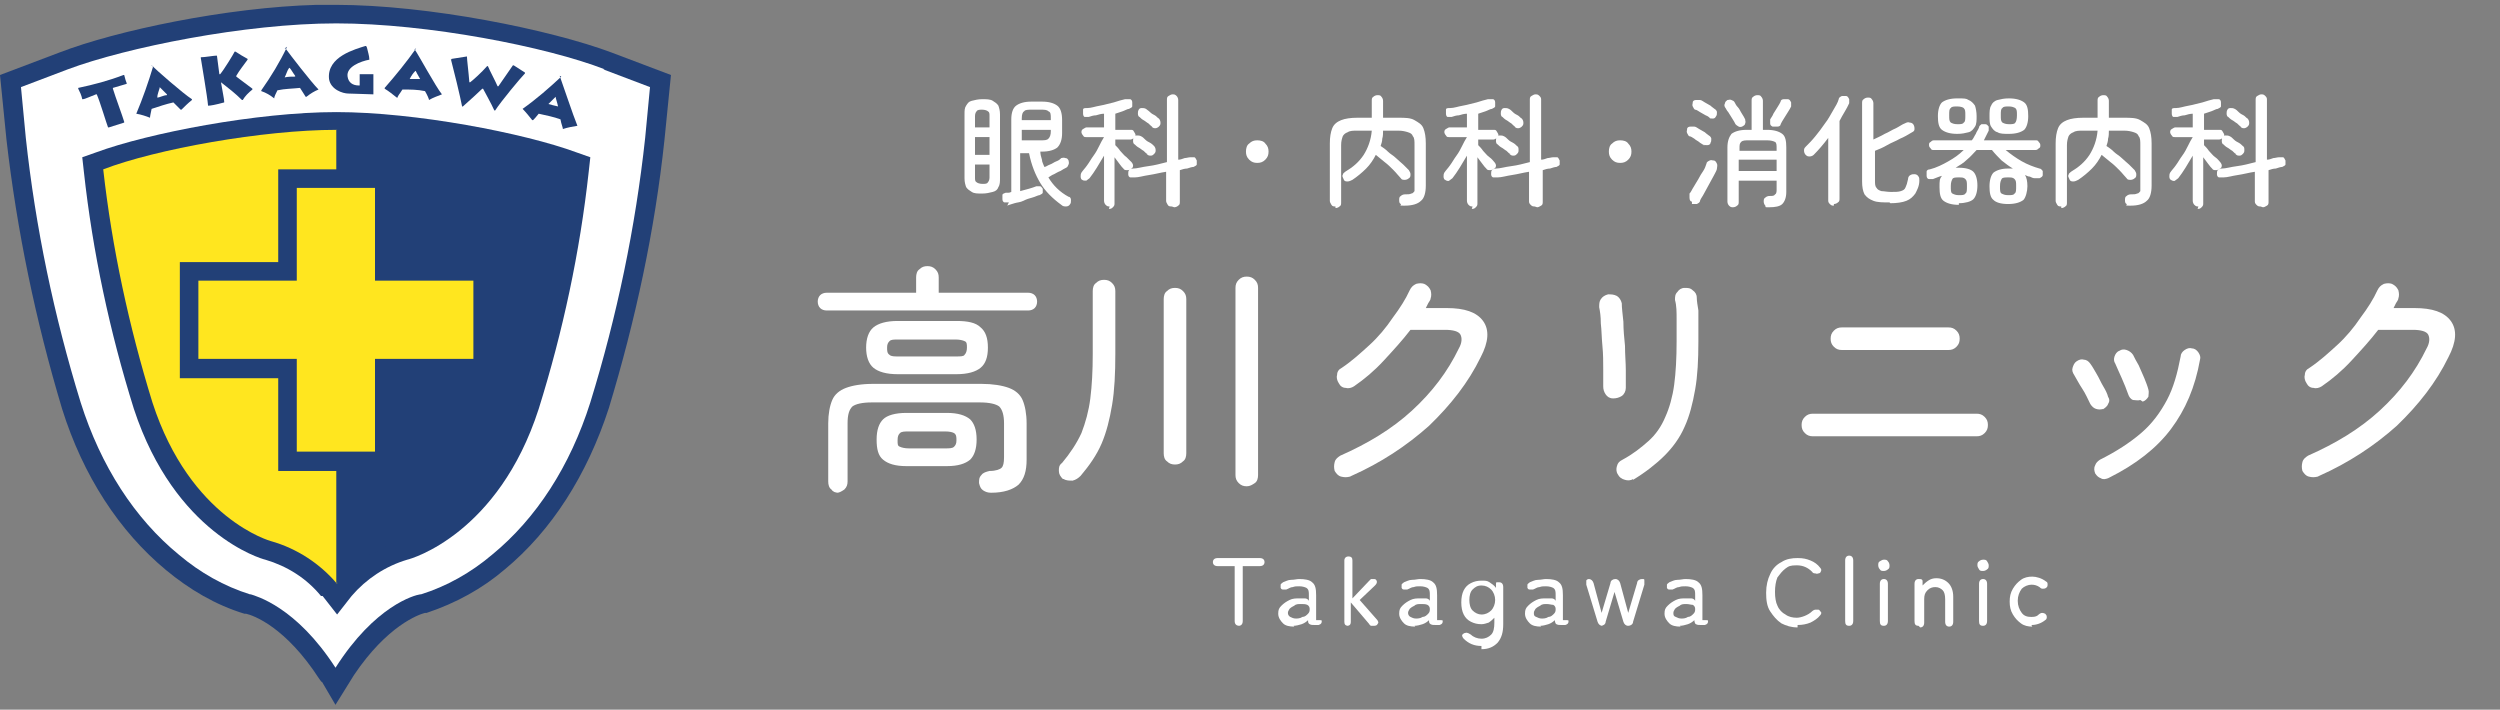 <?xml version="1.0" encoding="UTF-8"?>
<svg id="_レイヤー_1" data-name="レイヤー_1" xmlns="http://www.w3.org/2000/svg" version="1.1" viewBox="0 0 310 88">
  <rect x="0" y="0" width="310" height="88" fill="#808080" stroke="none"/>
  <!-- Generator: Adobe Illustrator 29.7.1, SVG Export Plug-In . SVG Version: 2.1.1 Build 8)  -->
  <defs>
    <style>
      .st0 {
        fill: #fff;
      }

      .st1 {
        isolation: isolate;
      }

      .st2 {
        fill: #ffe61f;
      }

      .st3 {
        fill: #224077;
      }
    </style>
  </defs>
  <path id="_パス_4392" data-name="パス_4392" class="st3" d="M39.9,84.6c-.1-.1-.2-.3-.3-.4-4.2-6.5-8.2-7.9-9.1-8.1h0s-.2,0-.2,0c-3.6-1.1-6.8-3-9.7-5.4-5.8-4.8-10.3-11.7-12.9-20C4.4,39.7,2.1,28.6.8,17.3L0,9.3l7.4-2.8C14.4,3.8,28.1.9,39.3.6h0s2.3,0,2.3,0c11.6,0,26.7,3.1,34.2,5.9l7.4,2.8-.8,8c-1.2,11.3-3.6,22.4-6.9,33.3-2.7,8.3-7.1,15.2-12.9,20-2.8,2.4-6.1,4.2-9.7,5.4h-.2c0,0,0,0,0,0-.8.2-4.7,1.6-8.8,7.7l-2.3,3.7-1.7-2.9Z"/>
  <path id="_パス_4393" data-name="パス_4393" class="st0" d="M75,8.6c-7.2-2.8-22-5.7-33.3-5.7h0c-11.3,0-26.1,3-33.3,5.7l-5.8,2.2.6,6.3c1.2,11.1,3.5,22.1,6.8,32.8,2.5,7.9,6.7,14.4,12.2,18.9,2.6,2.2,5.6,3.9,8.8,4.9h.1s0,0,0,0c.6.2,5.6,1.5,10.5,9.1,0,0,0,0,0,.1h0s0,0,0-.1c4.9-7.7,9.8-9,10.5-9.1h0s.1,0,.1,0c3.2-1,6.2-2.7,8.8-4.9,5.5-4.5,9.7-11,12.2-18.9,3.3-10.7,5.6-21.7,6.8-32.8l.6-6.3-5.8-2.2h0Z"/>
  <path id="_パス_4394" data-name="パス_4394" class="st3" d="M39.8,73.9c-1.8-2.2-4.2-3.7-6.9-4.5h0s0,0,0,0c-.5-.1-11.2-3.2-16.3-18.7-3-9.6-5.1-19.4-6.2-29.4l-.2-1.8,1.7-.6c6.5-2.4,20-5,29.8-5s23.3,2.6,29.8,5l1.7.6-.2,1.8c-1.1,10-3.2,19.8-6.2,29.4-5,15.5-15.8,18.6-16.3,18.7h0s0,0,0,0c-2.7.8-5.1,2.4-6.9,4.5l-1.8,2.3-1.8-2.3h0Z"/>
  <path id="_パス_4395" data-name="パス_4395" class="st2" d="M41.7,16.1c-9.1,0-22.4,2.4-28.9,4.9,1.1,9.8,3.2,19.5,6.1,28.9,4.7,14.5,14.7,17.2,14.7,17.2,3.2.9,6.1,2.8,8.2,5.3h0V16.1h0Z"/>
  <path id="_パス_4396" data-name="パス_4396" class="st3" d="M49.8,67.1s10-2.7,14.7-17.2c2.9-9.4,5-19.1,6.1-28.9-6.5-2.4-19.8-4.9-28.9-4.9v56.3c2.1-2.6,5-4.4,8.2-5.3h0Z"/>
  <path id="_パス_4397" data-name="パス_4397" class="st3" d="M34.5,58.4v-11.5h-12.2v-14.4h12.2v-11.5h14.4v11.5h12.2v14.4h-12.2v11.5h-14.4Z"/>
  <path id="_パス_4398" data-name="パス_4398" class="st2" d="M58.7,34.8h-12.2v-11.5h-9.7v11.5h-12.2v9.7h12.2v11.5h9.7v-11.5h12.2v-9.7Z"/>
  <path id="_パス_4399" data-name="パス_4399" class="st3" d="M69.6,9.5c-1.5,1.4-3.1,2.8-4.8,4,0,0,0,0,0,0,0,0,0,0,0,0,.4.4.8.9,1.2,1.4,0,0,0,0,.1,0,0,0,0,0,0,0,.1-.1.4-.4.7-.8,0,0,0,0,0,0,.9.2,1.9.4,2.7.7,0,0,0,0,0,0,.1.6.3,1,.3,1.2,0,0,0,0,0,0,0,0,0,0,0,0,.6-.2,1.2-.3,1.8-.4,0,0,0,0,0,0,0,0,0,0,0,0-.5-1.2-1.9-5.4-2.2-6.2,0,0,0,0,0,0,0,0,0,0,0,0h0ZM68.9,12c0,.2.2.7.3,1.2,0,0,0,0,0,0,0,0,0,0,0,0-.4-.1-.9-.2-1.2-.3,0,0,0,0,0,0,0,0,0,0,0,0,.3-.3.6-.6.9-.9,0,0,0,0,.1,0,0,0,0,0,0,0h0Z"/>
  <path id="_パス_4400" data-name="パス_4400" class="st3" d="M51.6,6c-1.2,1.7-2.5,3.3-3.9,4.9,0,0,0,0,0,.1,0,0,0,0,0,0,.5.3,1,.7,1.5,1.1,0,0,0,0,.1,0,0,0,0,0,0,0,0-.2.3-.5.6-1,0,0,0,0,0,0,.9,0,1.9,0,2.8.2,0,0,0,0,0,0,.3.5.5,1,.5,1.1,0,0,0,0,0,0,0,0,0,0,0,0,.5-.3,1.1-.5,1.6-.7,0,0,0,0,0,0,0,0,0,0,0,0-.8-1-2.9-4.9-3.4-5.6,0,0,0,0,0,0,0,0,0,0,0,0ZM51.5,8.7c.1.2.3.6.6,1.1,0,0,0,0,0,0,0,0,0,0,0,0-.4,0-.9,0-1.3,0,0,0,0,0,0,0,0,0,0,0,0,0,.2-.4.4-.7.7-1,0,0,0,0,.1,0,0,0,0,0,0,0h0Z"/>
  <path id="_パス_4401" data-name="パス_4401" class="st3" d="M35.6,5.8c-.9,1.9-2,3.7-3.2,5.4,0,0,0,0,0,.1,0,0,0,0,0,0,.6.2,1.1.5,1.6.9,0,0,0,0,0,0,0,0,0,0,0,0,0-.2.2-.6.4-1,0,0,0,0,0,0,.9-.2,1.9-.2,2.8-.3,0,0,0,0,0,0,.3.5.6.9.7,1.1,0,0,0,0,.1,0,0,0,0,0,0,0,.5-.4,1-.7,1.5-.9,0,0,0,0,0,0,0,0,0,0,0,0-.9-.9-3.6-4.4-4.1-5.1,0,0,0,0-.1,0,0,0,0,0,0,0h0ZM35.9,8.4c.2.2.4.6.7,1,0,0,0,0,0,.1,0,0,0,0,0,0-.4,0-.9,0-1.3.1,0,0,0,0,0,0,0,0,0,0,0,0,.2-.4.3-.8.5-1.1,0,0,0,0,0,0,0,0,0,0,0,0Z"/>
  <path id="_パス_4402" data-name="パス_4402" class="st3" d="M19,8.2c-.6,2-1.3,4-2.1,5.9,0,0,0,0,0,0,0,0,0,0,0,0,.6.1,1.2.3,1.7.5,0,0,0,0,0,0,0,0,0,0,0,0,0-.2.1-.6.2-1.1,0,0,0,0,0,0,.9-.3,1.8-.6,2.7-.8,0,0,0,0,0,0,.4.4.8.8.9.9,0,0,0,0,.1,0,0,0,0,0,0,0,.4-.4.8-.8,1.3-1.2,0,0,0,0,0-.1,0,0,0,0,0,0-1.1-.7-4.4-3.6-5-4.2,0,0,0,0-.1,0,0,0,0,0,0,0h0ZM19.8,10.8c.2.2.5.5.9.9,0,0,0,0,0,.1,0,0,0,0,0,0-.4,0-.9.3-1.2.3,0,0,0,0,0,0,0,0,0,0,0,0,0-.4.2-.8.3-1.2,0,0,0,0,0,0,0,0,0,0,0,0Z"/>
  <path id="_パス_4403" data-name="パス_4403" class="st3" d="M15.8,10.5c-.2-.4-.3-.8-.4-1.2,0,0,0,0-.1,0,0,0,0,0,0,0-1.8.7-3.7,1.2-5.6,1.6,0,0,0,0,0,.1,0,0,0,0,0,0,.2.4.4.8.5,1.3,0,0,0,0,.1,0,0,0,0,0,0,0,.2,0,.8-.3,1.6-.6,0,0,0,0,.1,0,.4.9,1.2,3.6,1.4,4.1,0,0,0,0,.1,0,0,0,0,0,0,0,.6-.2,1.3-.4,1.9-.6,0,0,0,0,0-.1,0,0,0,0,0,0-.2-.7-1.1-3.1-1.4-4.1,0,0,0,0,0-.1,0,0,0,0,0,0,.7-.2,1.4-.4,1.7-.5,0,0,0,0,0-.1,0,0,0,0,0,0h0Z"/>
  <path id="_パス_4404" data-name="パス_4404" class="st3" d="M29.3,9.4c.4-.7.9-1.3,1.4-2,0,0,0,0,0-.1,0,0,0,0,0,0-.4-.2-1.2-.7-1.5-.9,0,0-.1,0-.1,0,0,0,0,0,0,0-.2.4-1.3,2.2-1.8,2.8,0,0-.1,0-.1,0,0,0,0,0,0,0-.1-.8-.2-1.5-.3-2.3,0,0,0,0-.1,0,0,0,0,0,0,0-.3,0-1.4.2-1.9.2,0,0,0,0,0,.1,0,0,0,0,0,0,.1.7.8,4.7.9,5.9,0,0,0,0,.1,0,0,0,0,0,0,0,.2,0,.8-.1,1.9-.4,0,0,0,0,0-.1,0-.3-.2-1.2-.4-2.4,0,0,0,0,0,0,.9.7,1.8,1.4,2.6,2.2,0,0,0,0,.1,0,0,0,0,0,0,0,.3-.5.7-.9,1.2-1.3,0,0,0,0,0-.1,0,0,0,0,0,0-.7-.5-1.7-1.3-2-1.5,0,0,0,0,0-.1h0Z"/>
  <path id="_パス_4405" data-name="パス_4405" class="st3" d="M45.4,5.7s0,0-.1,0c0,0,0,0,0,0-1.2.4-4.8,1.3-4.5,4.1.2,1.3,1.7,1.8,2.4,1.8.6,0,2.6.1,3.1.1,0,0,0,0,0,0,0-.8,0-1.7,0-2.5,0,0,0,0,0,0,0,0,0,0,0,0h-1.7c0,0,0,.1,0,.2,0,0,0,0,0,0,0,.4,0,.8,0,1.2,0,0,0,0-.1,0-.8,0-1.3-.4-1.4-1.1-.2-1.2,1.6-1.9,2.7-2.1,0,0,0,0,0,0,0-.5-.2-1-.3-1.5h0Z"/>
  <path id="_パス_4406" data-name="パス_4406" class="st3" d="M55.9,7.3c.3,1.1,1.2,4.8,1.4,5.9,0,0,0,0,.1,0,0,0,0,0,0,0,.8-.7,2.1-1.9,2.4-2.2,0,0,0,0,.1,0,0,0,0,0,0,0,.2.4,1,1.8,1.4,2.7,0,0,0,0,.1,0,0,0,0,0,0,0,.7-1.1,3.2-4.1,3.7-4.6,0,0,0,0,0-.1,0,0,0,0,0,0l-1.4-.9s0,0-.1,0l-1.8,2.6s0,0-.1,0c0,0,0,0,0,0-.2-.5-1-2-1.2-2.5,0,0,0,0-.1,0,0,0,0,0,0,0-.7.8-1.7,1.7-2.1,2,0,0,0,0-.1,0,0,0,0,0,0,0-.1-1.3-.3-2.8-.3-3.2,0,0,0,0,0,0,0,0,0,0,0,0l-1.9.3s0,0,0,.1c0,0,0,0,0,0h0Z"/>
  <g class="st1">
    <path class="st0" d="M102.5,38.5c-.3,0-.6-.1-.8-.3-.2-.2-.3-.5-.3-.8s.1-.6.3-.8.5-.3.8-.3h11.1v-1.9c0-.4.1-.8.4-1,.3-.3.6-.4,1-.4s.7.1,1,.4c.3.3.4.6.4,1v1.9h11.1c.3,0,.6.1.8.3s.3.5.3.8-.1.6-.3.8c-.2.2-.5.3-.8.3h-25ZM104,61.1c-.4,0-.7-.1-.9-.4-.3-.2-.4-.6-.4-1v-7.2c0-1.2.2-2.2.5-2.9s.9-1.2,1.7-1.5c.8-.3,1.9-.5,3.4-.5h13.4c1.4,0,2.6.2,3.4.5.8.3,1.4.8,1.7,1.5.3.7.5,1.7.5,2.9v4.5c0,1.4-.3,2.4-1,3.1-.7.6-1.8,1-3.4,1-.4,0-.7-.1-1-.3-.3-.2-.4-.5-.5-.9,0-.4,0-.7.3-1,.2-.3.6-.4,1-.5.8,0,1.3-.2,1.5-.4.2-.2.3-.6.3-1.3v-4.2c0-1-.2-1.7-.6-2.1-.4-.3-1.2-.5-2.4-.5h-13.4c-1.2,0-2,.2-2.4.5-.4.4-.6,1-.6,2.1v7.2c0,.4-.1.7-.4,1-.3.2-.6.4-.9.4ZM111.3,46.4c-1.4,0-2.4-.3-3-.8-.6-.5-.9-1.4-.9-2.5s.3-2,.9-2.5,1.6-.8,3-.8h7.3c1.4,0,2.4.2,3,.8.6.5.9,1.3.9,2.5s-.3,2-.9,2.5c-.6.5-1.6.8-3,.8h-7.3ZM112.4,57.8c-1.4,0-2.3-.3-2.9-.8-.6-.5-.8-1.3-.8-2.5s.3-2,.8-2.5c.5-.5,1.5-.8,2.9-.8h5c1.4,0,2.3.3,2.9.8.5.5.8,1.3.8,2.5s-.3,2-.8,2.5c-.6.5-1.5.8-2.9.8h-5ZM111.4,44.2h7.1c.6,0,1,0,1.1-.2.2-.2.3-.5.3-.9s0-.7-.3-.8c-.2-.1-.6-.2-1.1-.2h-7.1c-.6,0-.9,0-1.1.2-.2.2-.3.4-.3.8s0,.7.3.9c.2.2.6.2,1.1.2ZM112.7,55.6h4.5c.5,0,.9,0,1.1-.2.2-.2.3-.4.3-.8s0-.7-.3-.9c-.2-.1-.5-.2-1.1-.2h-4.5c-.5,0-.9,0-1.1.2-.2.2-.3.4-.3.9s0,.7.3.8c.2.1.6.2,1.1.2Z"/>
    <path class="st0" d="M131.8,59.4c-.3-.3-.5-.6-.5-1,0-.4,0-.7.4-1,1-1.2,1.8-2.4,2.4-3.7.5-1.3.9-2.7,1.1-4.3.2-1.6.3-3.4.3-5.5v-7.8c0-.4.1-.8.4-1,.3-.3.6-.4,1-.4s.7.1,1,.4c.3.3.4.6.4,1v7.8c0,2.4-.1,4.5-.4,6.3-.3,1.8-.7,3.4-1.3,4.8-.6,1.4-1.5,2.7-2.6,4-.3.3-.6.5-1,.6-.4,0-.8,0-1.1-.2ZM145.7,57.6c-.4,0-.7-.1-1-.4-.3-.2-.4-.6-.4-1v-19.1c0-.4.1-.8.4-1,.3-.3.6-.4,1-.4s.7.1,1,.4c.3.3.4.6.4,1v19.1c0,.4-.1.8-.4,1-.3.3-.6.4-1,.4ZM154.6,60.3c-.4,0-.7-.1-1-.4s-.4-.6-.4-1v-23.2c0-.4.1-.7.4-1s.6-.4,1-.4.7.1,1,.4c.3.3.4.6.4,1v23.2c0,.4-.1.8-.4,1-.3.2-.6.4-1,.4Z"/>
    <path class="st0" d="M167.4,59.1c-.4.1-.7.1-1.1,0-.4-.1-.6-.4-.8-.7-.1-.4-.1-.7,0-1.1.1-.4.4-.6.7-.8,3.4-1.5,6.4-3.3,8.9-5.6s4.4-4.8,5.8-7.7c.4-.7.4-1.3.2-1.7-.2-.4-.9-.6-1.9-.6h-4.3c-1,1.3-2.1,2.5-3.3,3.8s-2.4,2.3-3.7,3.2c-.3.2-.7.3-1,.2-.4,0-.7-.2-.9-.6-.2-.3-.3-.7-.2-1,0-.4.2-.7.6-.9,1.2-.8,2.3-1.8,3.4-2.8s2.1-2.2,2.9-3.4c.9-1.2,1.6-2.3,2.1-3.4.2-.4.4-.6.8-.8.4-.1.7-.1,1,0,.4.2.6.4.8.8.1.4.1.7,0,1,0,.2-.2.4-.3.6s-.2.4-.3.6h2.6c2.2,0,3.7.5,4.5,1.6.8,1.1.7,2.6-.3,4.5-1.5,3.1-3.7,5.9-6.4,8.5-2.8,2.5-6,4.6-9.6,6.2Z"/>
    <path class="st0" d="M200,49.4c-.4,0-.7-.2-.9-.5-.2-.3-.3-.6-.3-1,0-.5,0-1.2,0-2.1,0-.9,0-1.9-.1-2.9s-.1-2-.2-2.8c0-.9-.1-1.5-.2-2,0-.4,0-.7.2-1,.2-.3.5-.5.9-.6.4,0,.7,0,1.1.2.3.2.5.5.6.9,0,.6.1,1.3.2,2.3,0,1,.1,2,.2,3,0,1.1.1,2.1.1,3,0,.9,0,1.7,0,2.2,0,.4-.2.8-.5,1-.3.2-.7.3-1,.3ZM202.5,59.4c-.3.2-.7.2-1,.1-.4-.1-.7-.3-.9-.7-.2-.3-.2-.7-.1-1,.1-.4.3-.6.7-.8,1.3-.7,2.3-1.5,3.2-2.3s1.6-1.8,2.1-3c.5-1.1.9-2.5,1.1-4,.2-1.5.3-3.3.3-5.4s0-1.8,0-2.7c0-.9,0-1.7-.2-2.4,0-.4,0-.7.3-1,.2-.3.5-.5.9-.5.4,0,.7,0,1,.3.3.2.5.5.5.9,0,.4.1,1,.2,1.6,0,.6,0,1.2,0,1.9v2c0,2.2-.1,4.2-.4,5.9-.3,1.7-.7,3.3-1.3,4.6-.6,1.4-1.5,2.6-2.5,3.6s-2.4,2.1-3.9,3Z"/>
    <path class="st0" d="M224.8,54.1c-.4,0-.7-.1-1-.4-.3-.3-.4-.6-.4-1s.1-.7.4-1c.3-.3.6-.4,1-.4h20.3c.4,0,.7.1,1,.4.3.3.4.6.4,1s-.1.7-.4,1c-.3.3-.6.4-1,.4h-20.3ZM228.4,43.4c-.4,0-.7-.1-1-.4-.3-.3-.4-.6-.4-1s.1-.7.4-1,.6-.4,1-.4h13.2c.4,0,.7.1,1,.4.3.3.4.6.4,1s-.1.7-.4,1c-.3.3-.6.4-1,.4h-13.2Z"/>
    <path class="st0" d="M260.8,50.7c-.3.1-.6.1-.9,0-.3-.1-.5-.3-.7-.6-.3-.6-.6-1.3-1-1.9-.4-.6-.7-1.2-1-1.7-.2-.3-.3-.6-.2-.9s.2-.6.5-.8c.3-.2.6-.3.9-.2.3,0,.6.2.8.5.3.4.5.8.8,1.3s.5,1,.8,1.5c.3.5.5.9.6,1.3.2.3.2.6,0,.9-.1.3-.4.5-.7.7ZM261.4,59.3c-.3.1-.6.2-.9,0-.3-.1-.5-.3-.7-.6-.1-.3-.2-.6,0-1,.1-.3.3-.5.6-.7,2-1,3.7-2.1,5.1-3.3s2.4-2.6,3.2-4.1c.8-1.5,1.3-3.3,1.7-5.4,0-.3.2-.6.5-.8s.6-.3.9-.2c.3,0,.6.2.8.5.2.3.3.6.2.9-.6,3.4-1.8,6.2-3.6,8.6-1.8,2.4-4.4,4.4-7.6,6ZM265.4,49.6c-.3.1-.6,0-.9,0-.3-.1-.5-.4-.6-.7-.2-.6-.5-1.3-.8-2-.3-.7-.6-1.3-.8-1.8-.2-.3-.2-.6-.1-.9s.3-.6.6-.7c.3-.2.6-.2.9-.1s.6.3.8.6c.2.4.4.8.7,1.3.2.5.5,1.1.7,1.6.2.5.4,1,.5,1.4.1.3,0,.6,0,.9-.2.3-.4.5-.7.6Z"/>
    <path class="st0" d="M287.4,59.1c-.4.1-.7.1-1.1,0-.4-.1-.6-.4-.8-.7-.1-.4-.1-.7,0-1.1.1-.4.4-.6.7-.8,3.4-1.5,6.4-3.3,8.9-5.6s4.4-4.8,5.8-7.7c.4-.7.4-1.3.2-1.7-.2-.4-.9-.6-1.9-.6h-4.3c-1,1.3-2.1,2.5-3.3,3.8s-2.4,2.3-3.7,3.2c-.3.2-.7.3-1,.2-.4,0-.7-.2-.9-.6-.2-.3-.3-.7-.2-1,0-.4.2-.7.6-.9,1.2-.8,2.3-1.8,3.4-2.8s2.1-2.2,2.9-3.4c.9-1.2,1.6-2.3,2.1-3.4.2-.4.4-.6.8-.8.4-.1.7-.1,1,0,.4.2.6.4.8.8.1.4.1.7,0,1,0,.2-.2.4-.3.6s-.2.4-.3.6h2.6c2.2,0,3.7.5,4.5,1.6.8,1.1.7,2.6-.3,4.5-1.5,3.1-3.7,5.9-6.4,8.5-2.8,2.5-6,4.6-9.6,6.2Z"/>
  </g>
  <g class="st1">
    <path class="st0" d="M121.8,24c-.6,0-1,0-1.3-.2s-.5-.3-.7-.6c-.1-.3-.2-.6-.2-1.1v-7.9c0-.5,0-.8.2-1.1s.3-.5.7-.6.8-.2,1.3-.2,1,0,1.3.2.5.3.7.6c.1.3.2.6.2,1.1v7.9c0,.4,0,.8-.2,1.1-.1.3-.3.5-.7.6s-.8.2-1.3.2ZM120.9,15.8h1.8v-1.4c0-.3,0-.5-.2-.6-.1-.1-.4-.2-.7-.2s-.6,0-.7.2c-.1.1-.2.3-.2.6v1.4ZM120.9,19.2h1.8v-2.2h-1.8v2.2ZM121.8,22.8c.4,0,.6,0,.7-.2.1-.1.2-.3.2-.6v-1.6h-1.8v1.6c0,.3,0,.5.2.6.1.1.4.2.7.2ZM125.1,25.1c-.2,0-.4,0-.5,0-.2,0-.3-.2-.3-.4,0-.2,0-.3,0-.5s.2-.2.4-.3c.1,0,.2,0,.3,0,.1,0,.2,0,.4-.1v-9c0-.8.2-1.4.6-1.7.4-.3,1-.5,1.9-.5h1.3c.9,0,1.5.2,1.9.5.4.3.6.9.6,1.8v1.6c0,.8-.2,1.4-.6,1.8-.4.3-1,.5-1.9.5h-.2c0,.3.1.7.2,1,0,.3.2.6.3.9.2,0,.4-.2.7-.3s.5-.3.8-.4c.3-.1.5-.3.6-.4.1,0,.3-.1.5,0,.2,0,.3.1.4.3,0,.1.1.3,0,.5s-.1.3-.3.4c-.2.1-.4.2-.7.4-.3.1-.6.3-.8.4-.3.1-.5.3-.7.4.6,1,1.4,1.8,2.5,2.4.2,0,.3.2.3.4,0,.2,0,.4-.1.5-.1.2-.3.3-.5.3-.2,0-.4,0-.6-.2-1.1-.8-2-1.7-2.6-2.7s-1.1-2.2-1.4-3.7h-1.1v4.7c.4-.1.7-.2,1.1-.3.4-.1.6-.2.9-.3.2,0,.3,0,.5,0,.1,0,.2.2.3.3,0,.2,0,.4,0,.5,0,.1-.2.2-.4.3-.2,0-.5.2-.9.3s-.7.2-1.1.4-.8.2-1.1.3-.7.2-.9.3ZM126.7,14.9h3.6v-.2c0-.5,0-.8-.3-.9-.2-.2-.5-.2-1-.2h-1c-.5,0-.9,0-1,.2-.2.1-.3.4-.3.9v.2ZM126.7,17.4h2.3c.5,0,.8,0,1-.2s.3-.5.3-.9v-.2h-3.6v1.4Z"/>
    <path class="st0" d="M137.6,25.6c-.2,0-.3,0-.5-.2-.1-.1-.2-.3-.2-.5v-5.6c-.3.5-.6,1-.9,1.5s-.6.9-.9,1.3c-.1.1-.3.2-.4.3-.2,0-.4,0-.5-.1-.1,0-.2-.2-.2-.4s0-.3.1-.5c.2-.3.5-.6.7-.9.3-.4.5-.8.8-1.2.3-.4.5-.8.7-1.2s.4-.8.6-1.1h-2.2c-.2,0-.3,0-.4-.2-.1-.1-.2-.3-.2-.4s0-.3.2-.4.3-.2.4-.2h2.2v-1.7c-.3,0-.7.1-1,.2-.3,0-.6.1-.9.2-.2,0-.4,0-.5,0s-.2-.2-.2-.4c0-.2,0-.3,0-.5s.2-.2.5-.2c.5,0,1-.2,1.6-.3.6-.1,1.2-.3,1.7-.4.6-.2,1-.3,1.4-.4.2,0,.4,0,.6,0,.2,0,.3.2.3.4,0,.2,0,.4,0,.5s-.2.2-.4.3c-.2,0-.5.2-.8.3s-.6.2-.9.3v2h1.9c.2,0,.3,0,.4.2s.2.3.2.4,0,.3-.2.4c-.1.1-.3.2-.4.2h-1.9v.7c.2.2.4.4.6.7.3.3.5.6.8.8.3.3.5.5.6.6.1.1.2.3.2.4s0,.3-.2.4c-.1.1-.3.2-.5.2-.2,0-.4,0-.5-.2-.1-.1-.3-.3-.5-.6s-.4-.5-.6-.8v5.7c0,.2,0,.3-.2.5s-.3.2-.5.2ZM145.3,25.6c-.2,0-.4,0-.5-.2s-.2-.3-.2-.5v-3.6c-.7.1-1.4.3-2.1.4-.7.1-1.3.3-1.8.3-.2,0-.4,0-.5,0-.2,0-.3-.2-.3-.4,0-.2,0-.4.1-.5.1-.1.3-.2.5-.2.5,0,1.1-.2,1.9-.3s1.5-.3,2.3-.5v-7.7c0-.2,0-.4.2-.5s.3-.2.5-.2.3,0,.5.2c.1.1.2.3.2.5v7.4c.3,0,.5-.1.8-.2.2,0,.5-.1.7-.1.2,0,.3,0,.5,0,.1,0,.2.2.3.4,0,.2,0,.4,0,.5,0,.1-.2.2-.4.3-.2,0-.5.1-.8.2-.3,0-.6.1-.9.2v3.9c0,.2,0,.4-.2.5-.1.1-.3.2-.5.2ZM142.3,19.1c-.1,0-.3-.2-.5-.4-.2-.1-.4-.3-.6-.4-.2-.1-.4-.3-.5-.4-.1,0-.2-.2-.2-.4,0-.2,0-.3.1-.5.1-.2.3-.2.4-.2.2,0,.3,0,.5.1.2.1.3.2.5.4.2.2.4.3.6.4.2.1.4.3.5.4.1.1.2.3.2.5,0,.2,0,.3-.2.5-.1.1-.2.2-.4.2-.2,0-.3,0-.5-.2ZM142.9,15.7c-.1,0-.3-.2-.5-.4-.2-.1-.4-.3-.6-.4-.2-.1-.4-.3-.5-.4-.1,0-.2-.2-.2-.4s0-.3.1-.5c.1-.2.3-.2.4-.2.2,0,.3,0,.5.1.1.1.3.2.5.4.2.2.4.3.6.4.2.1.3.3.5.4.1.1.2.3.2.5,0,.2,0,.3-.2.5-.1.1-.3.2-.4.2-.2,0-.3,0-.5-.2Z"/>
    <path class="st0" d="M155.9,20.2c-.4,0-.7-.1-1-.4-.3-.3-.4-.6-.4-1s.1-.8.4-1c.3-.3.6-.4,1-.4s.8.1,1,.4c.3.3.4.6.4,1s-.1.7-.4,1c-.3.3-.6.4-1,.4Z"/>
    <path class="st0" d="M165.6,25.6c-.2,0-.4,0-.5-.2s-.2-.3-.2-.5v-7.1c0-.8.1-1.4.3-1.9s.6-.8,1.1-1c.5-.2,1.2-.3,2-.3h1.8v-2.1c0-.2,0-.4.2-.5.1-.1.3-.2.5-.2s.4,0,.5.2c.1.1.2.3.2.5v2.1h1.9c.8,0,1.5,0,2,.3s.9.5,1.1,1c.2.5.3,1.1.3,1.9v5.2c0,.9-.2,1.6-.6,1.9-.4.4-1.1.6-2,.6s-.4,0-.5-.2c-.2-.1-.2-.3-.2-.5,0-.2,0-.4.2-.5.1-.1.3-.2.5-.2.4,0,.6,0,.8-.1.2,0,.3-.2.4-.3,0-.2,0-.4,0-.7v-5c0-.5,0-.9-.2-1.1-.1-.3-.3-.4-.6-.5-.3-.1-.7-.2-1.2-.2h-1.9c0,.3,0,.7-.1,1,0,.3-.1.6-.2.9.3.2.6.4.9.7s.7.5,1,.8.7.6.9.8c.3.3.5.5.7.7.1.2.2.3.2.5,0,.2,0,.4-.2.5-.1.1-.3.2-.5.2s-.4,0-.5-.2c-.3-.3-.5-.6-.9-1s-.7-.7-1.1-1-.7-.6-1.1-.9c-.3.6-.7,1.2-1.2,1.7s-1.1,1-1.7,1.4c-.2.1-.4.2-.6.2s-.4,0-.5-.3c-.1-.2-.2-.4-.1-.5,0-.2.2-.3.3-.4,1-.6,1.7-1.2,2.3-2.1.5-.8.9-1.8,1-3h-1.8c-.5,0-.9,0-1.2.2-.3.1-.5.3-.6.5-.1.3-.2.6-.2,1.1v7.1c0,.2,0,.4-.2.5-.1.1-.3.2-.5.2Z"/>
    <path class="st0" d="M182.6,25.6c-.2,0-.3,0-.5-.2-.1-.1-.2-.3-.2-.5v-5.6c-.3.5-.6,1-.9,1.5-.3.5-.6.9-.9,1.3-.1.1-.3.2-.4.3s-.4,0-.5-.1c-.1,0-.2-.2-.2-.4,0-.2,0-.3.1-.5.2-.3.5-.6.7-.9.3-.4.5-.8.8-1.2s.5-.8.7-1.2c.2-.4.4-.8.6-1.1h-2.2c-.2,0-.3,0-.4-.2-.1-.1-.2-.3-.2-.4s0-.3.2-.4.3-.2.4-.2h2.2v-1.7c-.3,0-.7.1-1,.2-.3,0-.6.1-.9.2-.2,0-.4,0-.5,0s-.2-.2-.2-.4c0-.2,0-.3,0-.5s.2-.2.5-.2c.5,0,1-.2,1.6-.3.6-.1,1.2-.3,1.7-.4.6-.2,1-.3,1.4-.4.2,0,.4,0,.6,0,.2,0,.3.2.3.4,0,.2,0,.4,0,.5s-.2.2-.4.3c-.2,0-.5.2-.8.3s-.6.2-.9.3v2h1.9c.2,0,.3,0,.4.2s.2.3.2.4,0,.3-.2.4c-.1.1-.3.2-.4.2h-1.9v.7c.2.2.4.4.6.7.3.3.5.6.8.8s.5.5.6.6c.1.1.2.3.2.4s0,.3-.2.4-.3.2-.5.2c-.2,0-.4,0-.5-.2-.1-.1-.3-.3-.5-.6s-.4-.5-.6-.8v5.7c0,.2,0,.3-.2.5s-.3.2-.5.2ZM190.3,25.6c-.2,0-.3,0-.5-.2s-.2-.3-.2-.5v-3.6c-.7.1-1.4.3-2.1.4-.7.1-1.3.3-1.8.3-.2,0-.4,0-.5,0-.2,0-.3-.2-.3-.4,0-.2,0-.4.1-.5.1-.1.3-.2.5-.2.5,0,1.1-.2,1.9-.3s1.5-.3,2.3-.5v-7.7c0-.2,0-.4.2-.5s.3-.2.5-.2.3,0,.5.2.2.3.2.5v7.4c.3,0,.5-.1.8-.2.2,0,.5-.1.7-.1.2,0,.3,0,.5,0,.1,0,.2.2.3.4,0,.2,0,.4,0,.5s-.2.2-.4.3c-.2,0-.5.1-.8.2-.3,0-.6.1-.9.2v3.9c0,.2,0,.4-.2.5s-.3.2-.5.2ZM187.3,19.1c-.1,0-.3-.2-.5-.4-.2-.1-.4-.3-.6-.4-.2-.1-.4-.3-.5-.4-.1,0-.2-.2-.2-.4s0-.3.1-.5c.1-.2.3-.2.4-.2.2,0,.3,0,.5.1.2.1.3.2.5.4.2.2.4.3.6.4.2.1.4.3.5.4.2.1.2.3.2.5,0,.2,0,.3-.2.5-.1.1-.2.2-.4.2s-.3,0-.5-.2ZM187.9,15.7c-.1,0-.3-.2-.5-.4-.2-.1-.4-.3-.6-.4-.2-.1-.4-.3-.5-.4-.1,0-.2-.2-.2-.4,0-.2,0-.3.1-.5.1-.2.3-.2.4-.2.2,0,.3,0,.5.1.2.1.3.2.5.4.2.2.4.3.6.4.2.1.3.3.5.4.1.1.2.3.2.5,0,.2,0,.3-.2.5-.1.1-.3.2-.4.2-.2,0-.3,0-.5-.2Z"/>
    <path class="st0" d="M200.9,20.2c-.4,0-.7-.1-1-.4-.3-.3-.4-.6-.4-1s.1-.8.4-1c.3-.3.6-.4,1-.4s.8.1,1,.4c.3.3.4.6.4,1s-.1.7-.4,1c-.3.3-.6.4-1,.4Z"/>
    <path class="st0" d="M211.4,18.1c-.1-.1-.3-.2-.6-.4-.2-.2-.5-.3-.7-.5-.2-.1-.4-.3-.6-.3-.1,0-.2-.2-.3-.4s0-.3,0-.5c0-.2.2-.3.4-.3.2,0,.4,0,.5,0,.2,0,.4.2.6.3.2.1.5.3.7.4.2.2.4.3.5.4.2.1.3.3.3.4,0,.2,0,.4-.1.5,0,.2-.2.3-.4.3-.2,0-.4,0-.5-.1ZM209.8,25c-.2,0-.3-.2-.3-.5,0-.2,0-.4,0-.5.2-.2.3-.5.5-.8.2-.3.4-.7.6-1,.2-.4.4-.7.6-1,.2-.3.3-.6.4-.9,0-.2.2-.3.4-.4s.3,0,.5,0c.2,0,.3.2.4.4s0,.4,0,.6c0,.2-.2.5-.4.9-.2.4-.4.7-.6,1.1-.2.4-.4.7-.6,1.1s-.4.6-.5.9c0,.2-.2.3-.4.4-.2,0-.4,0-.6,0ZM212.1,14.7c-.1-.1-.3-.3-.6-.4-.2-.1-.5-.3-.7-.4-.2-.1-.4-.3-.6-.3-.1,0-.2-.2-.3-.4s0-.3,0-.5c0-.2.2-.3.4-.3s.3,0,.5,0c.2,0,.4.2.6.3.2.1.5.3.7.4.2.2.4.3.5.4.2.1.3.3.3.4,0,.2,0,.4-.1.5-.1.2-.2.3-.4.3-.2,0-.4,0-.5-.1ZM216.1,15.7c-.2,0-.3.1-.5,0s-.3-.2-.4-.3c-.1-.2-.2-.4-.4-.7s-.3-.5-.5-.8c-.2-.2-.3-.5-.4-.6-.1-.2-.1-.3,0-.5,0-.2.2-.3.3-.4.2,0,.3-.1.5,0s.3.1.4.3c.1.2.2.4.4.6s.3.5.5.8.3.5.4.7c0,.2.1.3,0,.5,0,.2-.2.3-.4.4ZM214.9,25.7c-.2,0-.3,0-.5-.2-.1-.1-.2-.3-.2-.5v-6.7c0-.8.2-1.3.5-1.7.4-.3,1-.5,1.9-.5h.6v-3.6c0-.2,0-.4.2-.5.1-.1.3-.2.5-.2s.4,0,.5.2c.1.1.2.3.2.5v3.6h.5c.9,0,1.5.2,1.9.5.4.3.5.9.5,1.7v5.5c0,.7-.2,1.2-.5,1.5s-.9.4-1.6.4-.4,0-.5-.2c-.1-.1-.2-.3-.2-.5,0-.2,0-.4.2-.5.1-.1.3-.2.5-.2.4,0,.6,0,.7-.2.1,0,.2-.2.2-.5v-1.2h-4.7v2.6c0,.2,0,.4-.2.5-.1.1-.3.2-.5.2ZM215.6,18.7h4.7v-.3c0-.4,0-.7-.2-.8-.2-.1-.5-.2-1-.2h-2.2c-.5,0-.8,0-1,.2s-.2.4-.2.8v.3ZM215.6,21.2h4.7v-1.4h-4.7v1.4ZM219.8,15.7c-.2-.1-.3-.2-.3-.4,0-.2,0-.3,0-.5.1-.2.3-.4.4-.7.2-.3.3-.5.5-.8.2-.3.3-.5.4-.7,0-.2.2-.3.4-.3.2,0,.3,0,.5,0,.2,0,.3.2.4.4,0,.2,0,.4,0,.5-.1.2-.2.4-.4.7s-.3.5-.5.8c-.2.3-.3.5-.4.7,0,.2-.2.3-.4.3-.2,0-.4,0-.5,0Z"/>
    <path class="st0" d="M227.4,25.5c-.2,0-.3,0-.5-.2s-.2-.3-.2-.5v-7.7c-.6.8-1.2,1.5-1.8,2.1-.1.1-.3.2-.5.2-.2,0-.3,0-.5-.2-.1-.1-.2-.3-.2-.5s0-.3.2-.5c.4-.4.8-.8,1.2-1.3s.8-1,1.2-1.6c.4-.5.7-1.1,1-1.6.3-.5.6-1,.7-1.4,0-.2.2-.3.4-.4.2,0,.3,0,.5,0,.2,0,.3.2.4.4,0,.2,0,.3,0,.5-.3.7-.8,1.4-1.2,2.2v9.6c0,.2,0,.4-.2.5-.1.1-.3.2-.5.2ZM234.3,25.1c-.8,0-1.5,0-2-.2-.5-.2-.8-.4-1.1-.8-.2-.4-.3-.9-.3-1.6v-9.7c0-.2,0-.4.2-.5.1-.1.3-.2.5-.2s.4,0,.5.2c.1.1.2.3.2.5v4.5c.4-.2.9-.4,1.4-.7.5-.2.9-.5,1.4-.7.4-.2.8-.5,1.1-.6.2-.1.4-.2.6-.1.2,0,.4.1.5.3.1.2.1.4.1.5,0,.2-.1.3-.3.4-.5.3-1,.6-1.5.8-.5.3-1.1.5-1.6.8s-1,.5-1.5.7v3.7c0,.4,0,.7.2.9.1.2.3.3.6.4.3,0,.7.1,1.2.1s.9,0,1.2-.1.5-.2.6-.5c.1-.2.2-.5.3-1,0-.2.1-.4.3-.5.2-.1.3-.1.5-.1.2,0,.4.1.5.3.1.1.1.3.1.5,0,.7-.3,1.2-.5,1.6-.3.4-.6.7-1.1.9-.5.2-1.2.3-2,.3Z"/>
    <path class="st0" d="M242.9,25.4c-.9,0-1.5-.2-1.9-.5s-.5-.9-.5-1.7,0-1,.3-1.4c-.4.1-.8.3-1.1.4-.2,0-.4,0-.5,0-.2,0-.3-.2-.3-.4,0-.2,0-.3,0-.5s.2-.3.4-.3c.8-.2,1.6-.6,2.3-1s1.3-.8,1.9-1.4h-3.7c-.2,0-.3,0-.4-.2-.1-.1-.2-.2-.2-.4s0-.3.2-.4c.1-.1.2-.2.4-.2h4.7c.2-.2.3-.5.5-.8.1-.3.3-.5.4-.8,0-.2.2-.3.3-.4.2,0,.3,0,.5,0,.2,0,.3.2.4.3,0,.2,0,.3,0,.5-.2.4-.4.8-.6,1.2h6.4c.2,0,.3,0,.4.2.1.1.2.2.2.4s0,.3-.2.4c-.1.1-.2.2-.4.2h-3.7c.6.5,1.3,1,2,1.4.7.4,1.5.7,2.2.9.2,0,.3.2.4.3,0,.2,0,.3,0,.5,0,.2-.2.3-.4.4-.2,0-.4,0-.6,0-.2,0-.4-.1-.6-.2-.2,0-.4-.1-.6-.2.2.3.3.8.3,1.4s-.2,1.4-.5,1.7c-.4.3-1,.5-1.9.5s-1.5-.2-1.8-.5c-.4-.3-.5-.9-.5-1.7s.2-1.4.5-1.7c.4-.3,1-.5,1.8-.5s.2,0,.3,0,.2,0,.3,0c-.5-.3-.9-.6-1.4-1-.4-.4-.8-.8-1.2-1.3h-1.9c-.4.4-.7.8-1.2,1.2-.4.4-.9.7-1.4,1,0,0,.1,0,.2,0s.2,0,.2,0c.9,0,1.5.2,1.8.5s.5.9.5,1.7-.2,1.4-.5,1.7-1,.5-1.8.5ZM242.7,16.6c-.9,0-1.5-.2-1.9-.5-.4-.3-.5-.9-.5-1.7s.2-1.4.5-1.7c.4-.3,1-.5,1.9-.5s1.1,0,1.4.2c.3.1.6.4.8.7.1.3.2.8.2,1.3s0,1-.2,1.3c-.2.3-.4.6-.8.7-.4.1-.8.2-1.4.2ZM242.7,15.4c.4,0,.7,0,.8-.2.2-.1.2-.4.2-.9s0-.7-.2-.9c-.1-.1-.4-.2-.8-.2s-.7,0-.8.2c-.2.1-.2.4-.2.9s0,.7.2.9c.2.1.4.2.8.2ZM242.9,24.2c.4,0,.7,0,.8-.2.2-.1.2-.4.2-.9s0-.7-.2-.9-.4-.2-.8-.2-.7,0-.8.2-.2.4-.2.9,0,.8.2.9c.2.1.4.2.8.2ZM249.1,16.6c-.6,0-1.1,0-1.4-.2-.4-.1-.6-.4-.8-.7-.2-.3-.2-.8-.2-1.3s0-1,.2-1.3c.1-.3.4-.6.8-.7.4-.1.8-.2,1.4-.2.9,0,1.5.2,1.9.5s.5.9.5,1.7-.2,1.4-.5,1.7c-.4.3-1,.5-1.9.5ZM249,24.2c.4,0,.7,0,.8-.2.2-.1.2-.4.2-.9s0-.7-.2-.9-.4-.2-.8-.2-.7,0-.8.2-.2.4-.2.9,0,.8.2.9c.2.1.4.2.8.2ZM249.1,15.4c.4,0,.7,0,.8-.2.1-.1.2-.4.2-.9s0-.7-.2-.9c-.2-.1-.4-.2-.8-.2s-.7,0-.8.2c-.2.1-.2.4-.2.9s0,.7.2.9c.2.1.4.2.8.2Z"/>
    <path class="st0" d="M255.6,25.6c-.2,0-.4,0-.5-.2s-.2-.3-.2-.5v-7.1c0-.8.1-1.4.3-1.9s.6-.8,1.1-1c.5-.2,1.2-.3,2-.3h1.8v-2.1c0-.2,0-.4.2-.5.1-.1.3-.2.5-.2s.4,0,.5.2c.1.1.2.3.2.5v2.1h1.9c.8,0,1.5,0,2,.3s.9.5,1.1,1c.2.5.3,1.1.3,1.9v5.2c0,.9-.2,1.6-.6,1.9-.4.4-1.1.6-2,.6s-.4,0-.5-.2c-.2-.1-.2-.3-.2-.5,0-.2,0-.4.2-.5.1-.1.3-.2.5-.2.4,0,.6,0,.8-.1.2,0,.3-.2.4-.3,0-.2,0-.4,0-.7v-5c0-.5,0-.9-.2-1.1-.1-.3-.3-.4-.6-.5-.3-.1-.7-.2-1.2-.2h-1.9c0,.3,0,.7-.1,1,0,.3-.1.6-.2.9.3.2.6.4.9.7s.7.5,1,.8.7.6.9.8c.3.3.5.5.7.7.1.2.2.3.2.5,0,.2,0,.4-.2.5-.1.1-.3.2-.5.2s-.4,0-.5-.2c-.3-.3-.5-.6-.9-1s-.7-.7-1.1-1-.7-.6-1.1-.9c-.3.6-.7,1.2-1.2,1.7s-1.1,1-1.7,1.4c-.2.1-.4.2-.6.2s-.4,0-.5-.3c-.1-.2-.2-.4-.1-.5,0-.2.2-.3.3-.4,1-.6,1.7-1.2,2.3-2.1.5-.8.9-1.8,1-3h-1.8c-.5,0-.9,0-1.2.2-.3.1-.5.3-.6.5-.1.3-.2.6-.2,1.1v7.1c0,.2,0,.4-.2.5-.1.1-.3.2-.5.2Z"/>
    <path class="st0" d="M272.6,25.6c-.2,0-.3,0-.5-.2-.1-.1-.2-.3-.2-.5v-5.6c-.3.5-.6,1-.9,1.5-.3.5-.6.9-.9,1.3-.1.1-.3.2-.4.3s-.4,0-.5-.1c-.1,0-.2-.2-.2-.4,0-.2,0-.3.1-.5.2-.3.5-.6.7-.9.3-.4.5-.8.8-1.2s.5-.8.7-1.2c.2-.4.4-.8.6-1.1h-2.2c-.2,0-.3,0-.4-.2-.1-.1-.2-.3-.2-.4s0-.3.2-.4.3-.2.4-.2h2.2v-1.7c-.3,0-.7.1-1,.2-.3,0-.6.1-.9.2-.2,0-.4,0-.5,0s-.2-.2-.2-.4c0-.2,0-.3,0-.5s.2-.2.5-.2c.5,0,1-.2,1.6-.3.6-.1,1.2-.3,1.7-.4.6-.2,1-.3,1.4-.4.2,0,.4,0,.6,0,.2,0,.3.2.3.4,0,.2,0,.4,0,.5s-.2.2-.4.3c-.2,0-.5.2-.8.3s-.6.2-.9.3v2h1.9c.2,0,.3,0,.4.2s.2.3.2.4,0,.3-.2.4c-.1.1-.3.2-.4.2h-1.9v.7c.2.2.4.4.6.7.3.3.5.6.8.8s.5.5.6.6c.1.1.2.3.2.4s0,.3-.2.4-.3.2-.5.2c-.2,0-.4,0-.5-.2-.1-.1-.3-.3-.5-.6s-.4-.5-.6-.8v5.7c0,.2,0,.3-.2.5s-.3.2-.5.2ZM280.3,25.6c-.2,0-.3,0-.5-.2s-.2-.3-.2-.5v-3.6c-.7.1-1.4.3-2.1.4-.7.1-1.3.3-1.8.3-.2,0-.4,0-.5,0-.2,0-.3-.2-.3-.4,0-.2,0-.4.1-.5.1-.1.3-.2.5-.2.5,0,1.1-.2,1.9-.3s1.5-.3,2.3-.5v-7.7c0-.2,0-.4.2-.5s.3-.2.5-.2.3,0,.5.2.2.3.2.5v7.4c.3,0,.5-.1.8-.2.2,0,.5-.1.7-.1.2,0,.3,0,.5,0,.1,0,.2.2.3.4,0,.2,0,.4,0,.5s-.2.2-.4.3c-.2,0-.5.1-.8.2-.3,0-.6.1-.9.2v3.9c0,.2,0,.4-.2.5s-.3.2-.5.2ZM277.3,19.1c-.1,0-.3-.2-.5-.4-.2-.1-.4-.3-.6-.4-.2-.1-.4-.3-.5-.4-.1,0-.2-.2-.2-.4s0-.3.1-.5c.1-.2.3-.2.4-.2.2,0,.3,0,.5.1.2.1.3.2.5.4.2.2.4.3.6.4.2.1.4.3.5.4.2.1.2.3.2.5,0,.2,0,.3-.2.5-.1.1-.2.2-.4.2s-.3,0-.5-.2ZM277.9,15.7c-.1,0-.3-.2-.5-.4-.2-.1-.4-.3-.6-.4-.2-.1-.4-.3-.5-.4-.1,0-.2-.2-.2-.4,0-.2,0-.3.1-.5.1-.2.3-.2.4-.2.2,0,.3,0,.5.1.2.1.3.2.5.4.2.2.4.3.6.4.2.1.3.3.5.4.1.1.2.3.2.5,0,.2,0,.3-.2.5-.1.1-.3.2-.4.2-.2,0-.3,0-.5-.2Z"/>
  </g>
  <g class="st1">
    <path class="st0" d="M153.7,77.6c-.4,0-.6-.2-.6-.6v-6.8h-2.1c-.4,0-.6-.2-.6-.5s.2-.5.6-.5h5.2c.4,0,.6.2.6.5s-.2.5-.6.5h-2.1v6.8c0,.4-.2.6-.5.6Z"/>
    <path class="st0" d="M160.5,77.7c-.6,0-1.1-.1-1.4-.4s-.6-.7-.6-1.2.1-.7.4-1,.6-.5,1-.7c.4-.2.8-.2,1.2-.2.2,0,.5,0,.7,0,.2,0,.4.1.5.3v-.7c0-.4,0-.7-.3-.9-.2-.1-.5-.2-.9-.2s-.5,0-.8.1c-.3,0-.5.2-.8.3-.2,0-.3,0-.4,0-.1,0-.2,0-.3-.2,0-.1,0-.3,0-.4s.2-.2.3-.3c.3-.1.6-.3,1-.3.4,0,.7-.1,1-.1.7,0,1.3.1,1.6.4.4.3.5.8.5,1.6v2.9c0,.1,0,.2,0,.2,0,0,0,0,.2,0,0,0,.2,0,.3,0,.1,0,.2,0,.2.1,0,.3-.1.4-.4.5-.2,0-.3,0-.5,0-.3,0-.4,0-.6-.1s-.2-.3-.2-.5c-.2.2-.5.4-.8.5s-.7.2-1,.2ZM160.6,76.7c.3,0,.6,0,.9-.2.3,0,.5-.2.7-.4.2-.2.2-.4.2-.6,0-.2-.1-.4-.3-.5s-.5-.1-.8-.1c-.3,0-.6,0-.8.2-.2.1-.4.2-.6.4-.1.2-.2.3-.2.5,0,.2.1.4.3.5s.4.2.7.2Z"/>
    <path class="st0" d="M167.2,77.6c-.4,0-.5-.2-.5-.5v-7.6c0-.3.2-.5.5-.5h0c.4,0,.5.2.5.5v4.7l2-2.1c.1-.1.2-.2.3-.3.1,0,.2,0,.3,0,.2,0,.3,0,.4.2s0,.4-.2.6l-1.9,1.8,2.2,2.5c.1.2.2.3,0,.5,0,.1-.2.2-.4.2s-.3,0-.4,0c0,0-.2-.1-.2-.2l-2.3-2.7v2.4c0,.4-.2.5-.5.5h0Z"/>
    <path class="st0" d="M175.5,77.7c-.6,0-1.1-.1-1.4-.4s-.6-.7-.6-1.2.1-.7.4-1,.6-.5,1-.7c.4-.2.8-.2,1.2-.2.2,0,.5,0,.7,0,.2,0,.4.1.5.3v-.7c0-.4,0-.7-.3-.9-.2-.1-.5-.2-.9-.2s-.5,0-.8.1c-.3,0-.5.2-.8.3-.2,0-.3,0-.4,0-.1,0-.2,0-.3-.2,0-.1,0-.3,0-.4s.2-.2.3-.3c.3-.1.6-.3,1-.3.4,0,.7-.1,1-.1.7,0,1.3.1,1.6.4.4.3.5.8.5,1.6v2.9c0,.1,0,.2,0,.2,0,0,0,0,.2,0,0,0,.2,0,.3,0,.1,0,.2,0,.2.1,0,.3-.1.4-.4.5-.2,0-.3,0-.5,0-.3,0-.4,0-.6-.1s-.2-.3-.2-.5c-.2.2-.5.4-.8.5s-.7.2-1,.2ZM175.5,76.7c.3,0,.6,0,.9-.2.3,0,.5-.2.7-.4.2-.2.2-.4.2-.6,0-.2-.1-.4-.3-.5s-.5-.1-.8-.1c-.3,0-.6,0-.8.2-.2.1-.4.2-.6.4-.1.2-.2.3-.2.5,0,.2.1.4.3.5s.4.2.7.2Z"/>
    <path class="st0" d="M183.7,80.1c-.9,0-1.6-.3-2.2-.9-.1-.1-.2-.3-.2-.4s.1-.2.3-.3c.1,0,.3-.1.4,0,.1,0,.2.1.4.2.3.3.8.5,1.3.5s.9-.2,1.2-.5.4-.8.4-1.5v-.6c-.2.2-.4.4-.7.6-.3.1-.6.2-.9.2-.5,0-.9-.1-1.3-.3-.4-.2-.7-.5-.9-.9-.2-.4-.3-.9-.3-1.5s.1-1.1.3-1.5c.2-.4.5-.7.9-.9.4-.2.8-.3,1.3-.3s.7,0,1,.2c.3.2.6.4.8.7v-.4c0-.2,0-.3.1-.3,0,0,.2,0,.3,0,.3,0,.5.2.5.6v4.6c0,1-.2,1.7-.7,2.3-.5.5-1.1.8-2,.8ZM183.7,76.2c.5,0,.9-.2,1.2-.5.3-.3.5-.8.5-1.3s-.2-1-.5-1.3-.7-.5-1.2-.5-.8.2-1.1.5-.4.8-.4,1.3.1,1,.4,1.3c.3.3.7.5,1.1.5Z"/>
    <path class="st0" d="M191.1,77.7c-.6,0-1.1-.1-1.4-.4s-.6-.7-.6-1.2.1-.7.4-1,.6-.5,1-.7c.4-.2.8-.2,1.2-.2.2,0,.5,0,.7,0,.2,0,.4.1.5.3v-.7c0-.4,0-.7-.3-.9-.2-.1-.5-.2-.9-.2s-.5,0-.8.1c-.3,0-.5.2-.8.3-.2,0-.3,0-.4,0-.1,0-.2,0-.3-.2,0-.1,0-.3,0-.4s.2-.2.3-.3c.3-.1.6-.3,1-.3.4,0,.7-.1,1-.1.7,0,1.3.1,1.6.4.4.3.5.8.5,1.6v2.9c0,.1,0,.2,0,.2,0,0,0,0,.2,0,0,0,.2,0,.3,0,.1,0,.2,0,.2.1,0,.3-.1.4-.4.5-.2,0-.3,0-.5,0-.3,0-.4,0-.6-.1-.1,0-.2-.3-.2-.5-.2.2-.5.4-.8.5s-.7.2-1,.2ZM191.1,76.7c.3,0,.6,0,.9-.2.3,0,.5-.2.7-.4.2-.2.2-.4.2-.6,0-.2-.1-.4-.3-.5-.2,0-.5-.1-.8-.1-.3,0-.6,0-.8.2-.2.1-.4.2-.6.4-.1.2-.2.3-.2.5,0,.2,0,.4.3.5.2.1.4.2.7.2Z"/>
    <path class="st0" d="M198.7,77.6c-.3,0-.5-.2-.6-.5l-1.4-4.6c0-.2,0-.3,0-.5,0-.1.2-.2.3-.2h0c.3,0,.5.2.6.5l1,3.7,1.1-3.7c0-.3.3-.5.6-.5s.5.2.6.5l1,3.7,1.1-3.7c0-.3.3-.5.6-.5s.3,0,.3.2c0,.1,0,.3,0,.5l-1.4,4.6c0,.3-.3.5-.6.5s-.5-.2-.6-.5l-1.1-3.7-1.1,3.7c0,.3-.3.5-.6.5Z"/>
    <path class="st0" d="M208.4,77.7c-.6,0-1.1-.1-1.4-.4s-.6-.7-.6-1.2.1-.7.4-1,.6-.5,1-.7c.4-.2.8-.2,1.2-.2.2,0,.5,0,.7,0,.2,0,.4.1.5.3v-.7c0-.4,0-.7-.3-.9-.2-.1-.5-.2-.9-.2s-.5,0-.8.1c-.3,0-.5.2-.8.3-.2,0-.3,0-.4,0-.1,0-.2,0-.3-.2,0-.1,0-.3,0-.4s.2-.2.3-.3c.3-.1.6-.3,1-.3.4,0,.7-.1,1-.1.7,0,1.3.1,1.6.4.4.3.5.8.5,1.6v2.9c0,.1,0,.2,0,.2,0,0,0,0,.2,0,0,0,.2,0,.3,0,.1,0,.2,0,.2.1,0,.3-.1.4-.4.5-.2,0-.3,0-.5,0-.3,0-.4,0-.6-.1-.1,0-.2-.3-.2-.5-.2.2-.5.4-.8.5s-.7.2-1,.2ZM208.4,76.7c.3,0,.6,0,.9-.2.3,0,.5-.2.7-.4.2-.2.2-.4.2-.6,0-.2-.1-.4-.3-.5-.2,0-.5-.1-.8-.1-.3,0-.6,0-.8.2-.2.1-.4.2-.6.4-.1.2-.2.3-.2.5,0,.2,0,.4.3.5.2.1.4.2.7.2Z"/>
    <path class="st0" d="M222.9,77.8c-.8,0-1.4-.2-2-.5-.6-.4-1-.9-1.4-1.5s-.5-1.4-.5-2.3.2-1.7.5-2.3c.3-.7.8-1.2,1.4-1.5.6-.4,1.3-.5,2-.5s1.1.1,1.6.3c.5.2.9.5,1.2.9.1.1.2.3.1.4,0,.1-.1.3-.3.3h0c0,0-.2.1-.4,0-.1,0-.3,0-.4-.2-.5-.5-1.1-.8-1.9-.8s-1,.1-1.4.4c-.4.3-.7.7-1,1.1-.2.5-.3,1.1-.3,1.8s.1,1.3.3,1.7c.2.5.6.9,1,1.1.4.3.9.4,1.4.4s1.4-.3,1.9-.8c.1-.1.3-.2.4-.2.1,0,.3,0,.4,0h0c.1,0,.2.2.3.3s0,.3-.1.4c-.3.4-.8.7-1.2.9-.5.2-1,.3-1.6.3Z"/>
    <path class="st0" d="M229.3,77.6c-.4,0-.5-.2-.5-.6v-7.5c0-.4.2-.6.5-.6s.5.2.5.6v7.5c0,.4-.2.6-.5.6Z"/>
    <path class="st0" d="M233.6,70.8c-.2,0-.4,0-.5-.2-.1-.1-.2-.3-.2-.5s0-.4.2-.5.3-.2.5-.2.4,0,.5.2c.1.1.2.3.2.5s0,.4-.2.5c-.1.1-.3.2-.5.2ZM233.6,77.6c-.4,0-.5-.2-.5-.6v-4.6c0-.4.2-.6.5-.6s.5.2.5.6v4.6c0,.4-.2.6-.5.6Z"/>
    <path class="st0" d="M237.9,77.6c-.4,0-.5-.2-.5-.6v-4.6c0-.4.2-.6.5-.6s.5,0,.5.3v.5c.2-.2.4-.4.7-.6s.6-.3,1-.3c.6,0,1.1.2,1.5.6.4.4.6,1,.6,1.7v3.1c0,.4-.2.6-.5.6s-.5-.2-.5-.6v-2.8c0-.5-.1-.9-.3-1.1s-.5-.4-.9-.4-.7.1-1,.4c-.3.3-.4.6-.4,1.1v2.9c0,.4-.2.6-.5.6Z"/>
    <path class="st0" d="M245.9,70.8c-.2,0-.4,0-.5-.2s-.2-.3-.2-.5,0-.4.2-.5c.1-.1.3-.2.5-.2s.4,0,.5.2.2.3.2.5,0,.4-.2.5c-.1.1-.3.2-.5.2ZM245.9,77.6c-.4,0-.5-.2-.5-.6v-4.6c0-.4.2-.6.5-.6s.5.2.5.6v4.6c0,.4-.2.6-.5.6Z"/>
    <path class="st0" d="M252,77.7c-.5,0-1-.1-1.4-.4s-.7-.6-1-1.1-.4-1-.4-1.6.1-1.1.4-1.6.6-.8,1-1.1.9-.4,1.4-.4,1.2.2,1.7.6c.2.1.2.2.2.4,0,.1,0,.3-.2.4-.1.1-.3.1-.4.1-.1,0-.2,0-.4-.2-.3-.2-.6-.3-1-.3s-.9.2-1.2.5c-.3.4-.5.9-.5,1.5s.2,1.1.5,1.5c.3.4.7.5,1.2.5s.7-.1.9-.3c.1-.1.3-.2.4-.2.1,0,.2,0,.4.1.1.1.2.2.2.4,0,.1,0,.3-.2.4-.5.4-1.1.6-1.7.6Z"/>
  </g>
</svg>